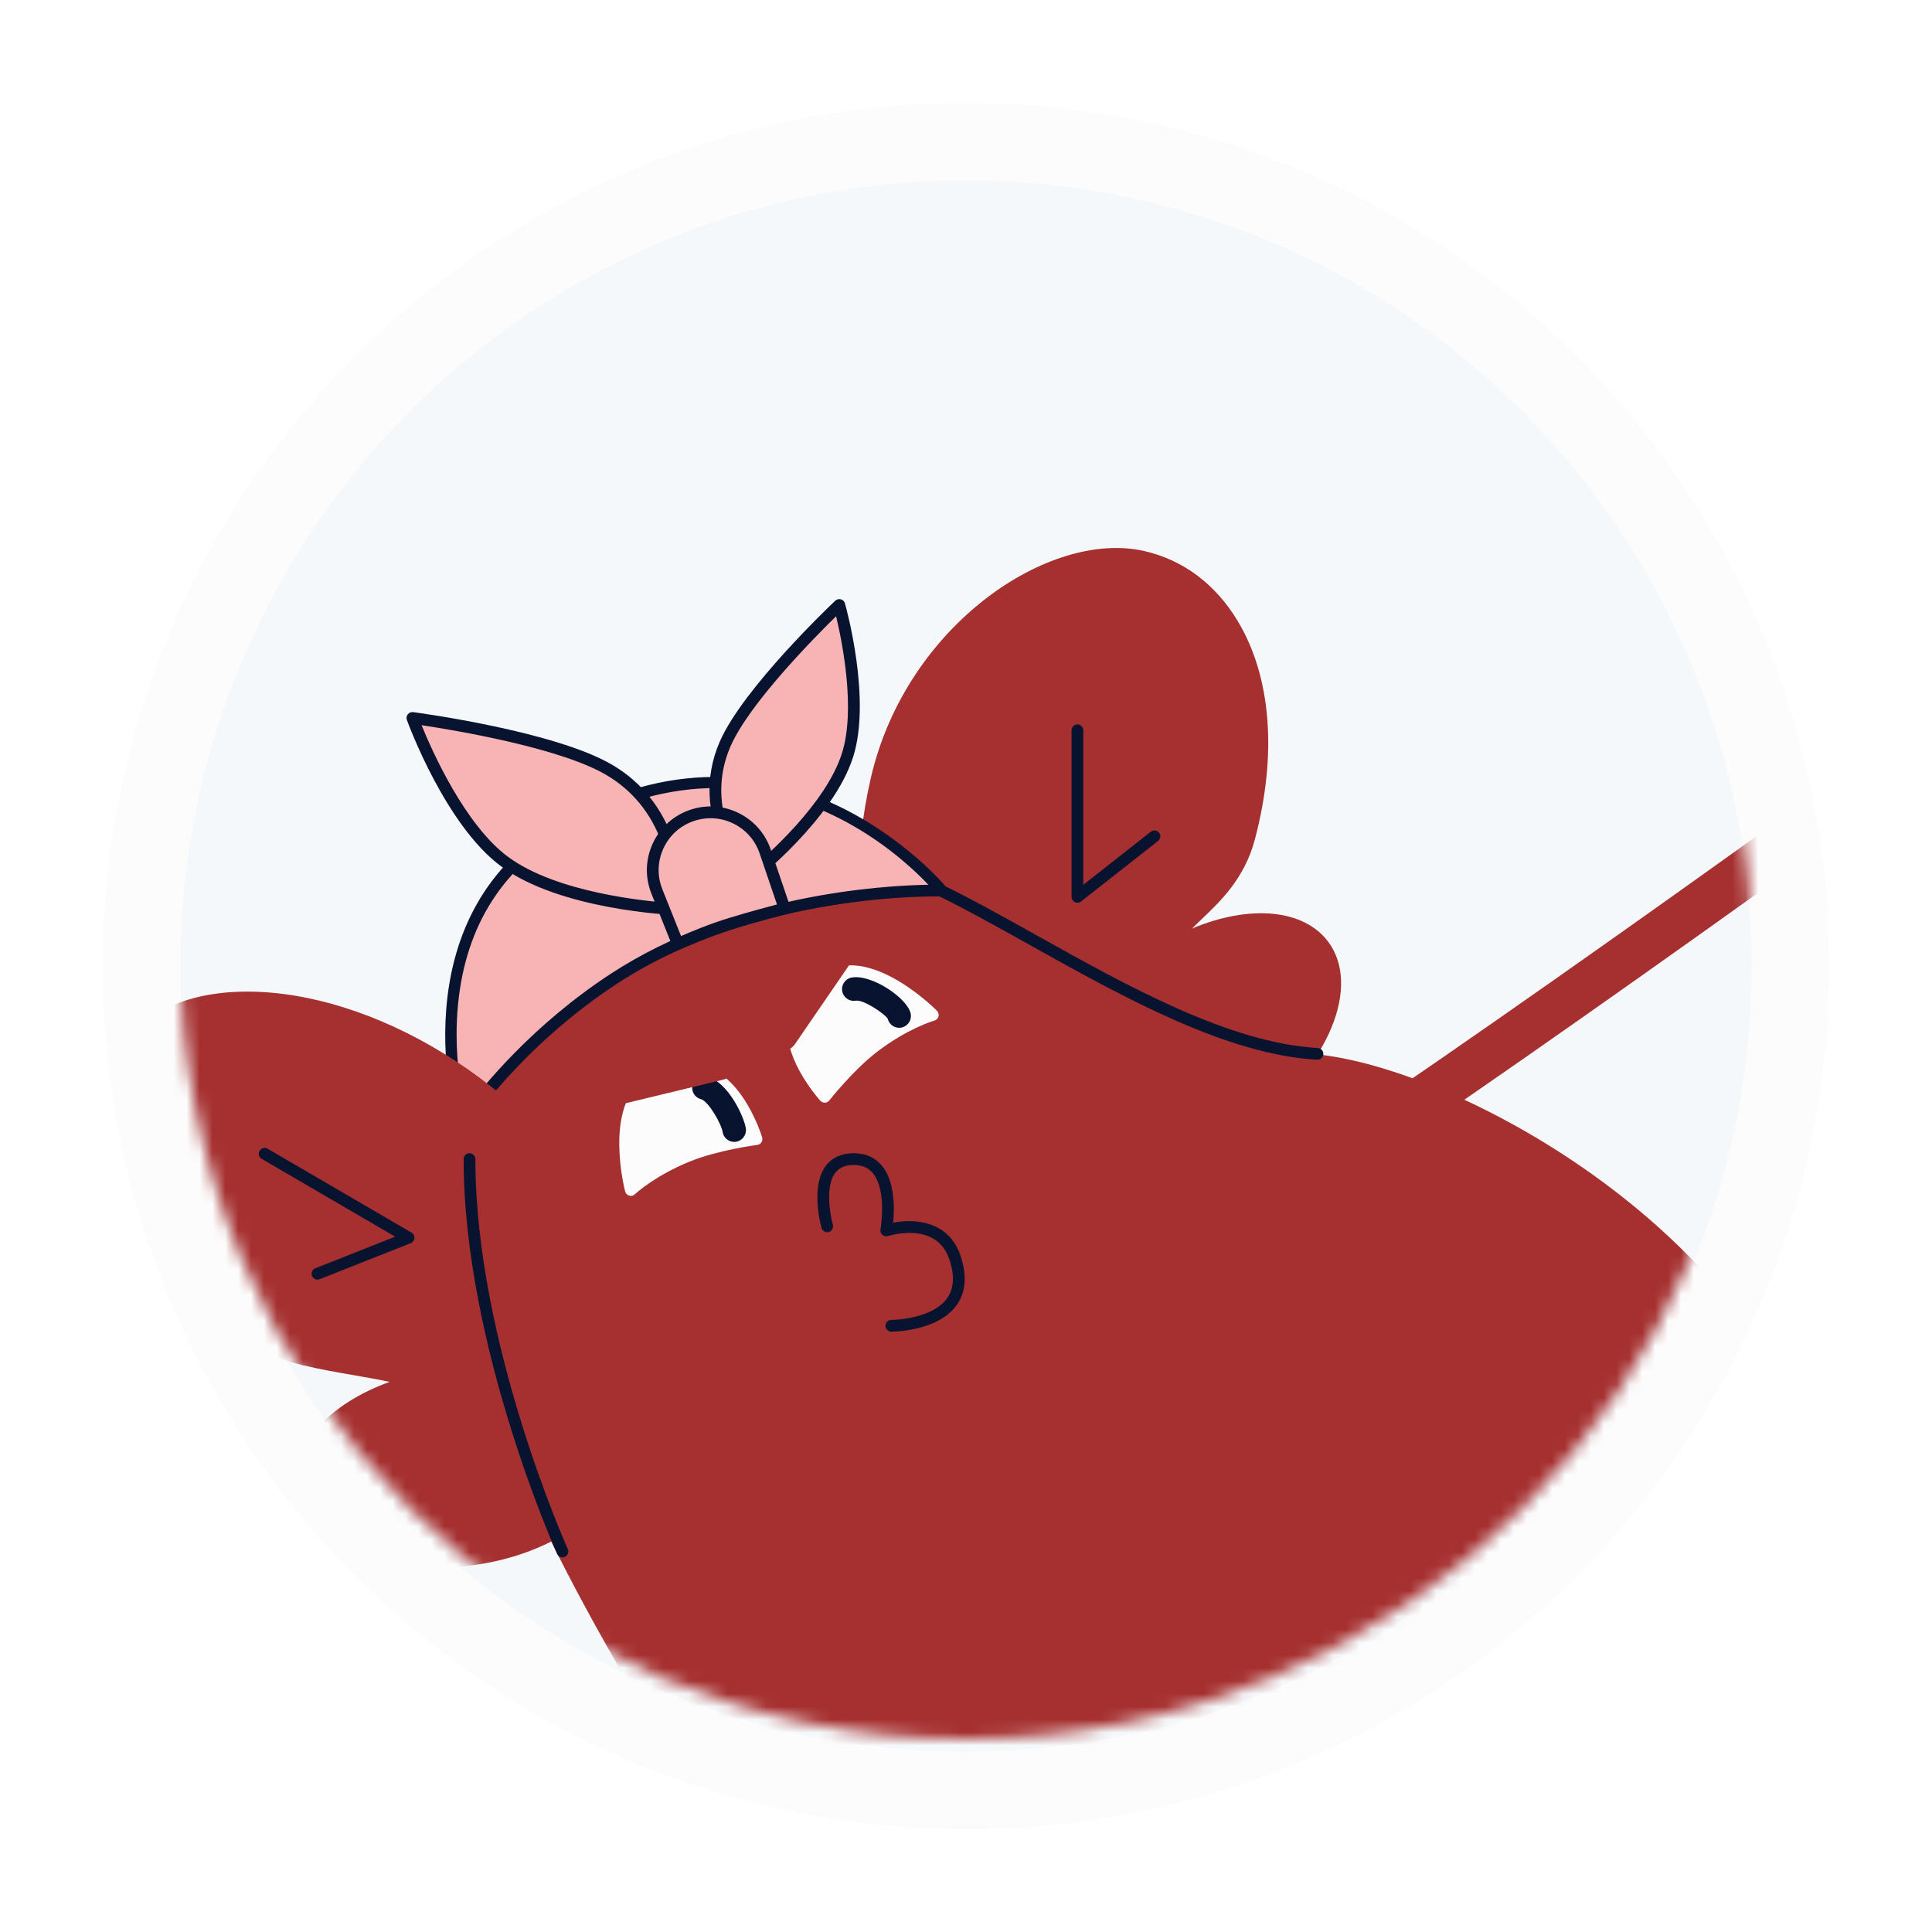 <svg width="150" height="150" viewBox="0 0 150 150" fill="none" xmlns="http://www.w3.org/2000/svg">
<g filter="url(#filter0_d_4477_36527)">
<circle cx="75" cy="74" r="67" fill="#F5F8FA"/>
<circle cx="75" cy="74" r="64" stroke="#FCFCFC" stroke-width="6"/>
</g>
<mask id="mask0_4477_36527" style="mask-type:alpha" maskUnits="userSpaceOnUse" x="14" y="13" width="122" height="122">
<circle cx="75" cy="74" r="61" fill="#D9D9D9"/>
</mask>
<g mask="url(#mask0_4477_36527)">
<path d="M138.982 108.325C130.629 91.402 108.119 80.893 99.58 81.837C92.95 82.587 87.049 78.442 80.799 74.06C74.784 69.843 68.565 65.482 61.322 65.379C52.555 65.261 46.271 67.471 40.275 72.787C24.456 86.808 40.161 118.385 56.122 142.405C59.449 147.413 76.758 161.356 96.023 163.086C97.347 163.205 98.65 163.264 99.938 163.264C110.801 163.264 120.369 159.033 128.422 150.656C145.6 132.789 143.646 117.775 138.982 108.325Z" fill="#A63030"/>
<path d="M103.136 73.138C101.234 70.571 97.038 70.21 92.555 72.087C92.791 71.847 93.049 71.601 93.32 71.343C94.796 69.934 96.633 68.181 97.43 65.166C99.176 58.562 98.701 52.54 96.091 48.209C94.375 45.36 91.878 43.486 88.872 42.789C81.485 41.079 70.359 48.542 67.616 60.377C64.833 72.386 68.457 83.52 75.696 85.199C77.648 85.651 79.745 85.379 81.809 84.417C81.69 85.888 82.021 87.189 82.78 88.215C83.863 89.676 85.689 90.452 87.992 90.452C88.357 90.452 88.734 90.433 89.121 90.394C91.871 90.114 94.864 88.866 97.549 86.877C103.161 82.718 105.668 76.555 103.136 73.138Z" fill="#A63030"/>
<path d="M35.914 87.265C35.914 87.265 39.977 81.012 47.674 75.981C58.884 68.656 73.1 69.148 73.1 69.148C73.1 69.148 60.833 54.143 43.58 64.26C31.078 71.591 35.914 87.265 35.914 87.265Z" fill="#F8B4B4"/>
<path d="M35.914 87.721C35.893 87.721 35.872 87.719 35.851 87.716C35.676 87.692 35.53 87.569 35.478 87.399C35.429 87.238 30.682 71.294 43.349 63.866C60.738 53.669 73.328 68.706 73.453 68.859C73.567 68.998 73.588 69.19 73.509 69.35C73.43 69.511 73.254 69.609 73.085 69.604C72.943 69.599 58.877 69.205 47.924 76.363C40.404 81.278 36.338 87.451 36.298 87.513C36.212 87.643 36.067 87.721 35.914 87.721ZM55.644 61.18C52.102 61.18 48.122 62.125 43.811 64.654C38.772 67.608 35.981 72.273 35.516 78.516C35.269 81.849 35.786 84.768 36.112 86.198C37.505 84.319 41.371 79.556 47.425 75.6C56.881 69.421 68.578 68.749 72.08 68.692C70.134 66.641 64.156 61.18 55.644 61.18Z" fill="#08142F"/>
<path d="M48.124 112.306C47.962 111.025 47.287 109.845 46.16 108.856C46.417 108.723 46.579 108.569 46.673 108.379C46.858 108.01 46.709 107.65 46.59 107.362C46.419 106.945 46.257 106.553 46.691 105.889C48.687 102.84 48.581 98.696 46.393 94.223C44.244 89.828 40.327 85.618 35.365 82.371C30.403 79.123 24.978 77.218 20.09 77.007C15.11 76.796 11.276 78.354 9.28 81.403C7.283 84.453 7.389 88.596 9.577 93.069C11.727 97.464 15.644 101.674 20.606 104.922C21.966 105.812 24.798 106.306 27.538 106.782C28.515 106.953 29.462 107.117 30.249 107.289C25.512 109.003 22.585 112.243 22.995 115.489C23.26 117.579 24.845 119.356 27.458 120.492C29.316 121.301 31.542 121.718 33.904 121.718C34.765 121.718 35.643 121.663 36.529 121.55C39.844 121.13 42.87 119.964 45.049 118.263C47.296 116.512 48.389 114.396 48.124 112.306Z" fill="#A63030"/>
<path d="M83.651 70.089C83.584 70.089 83.515 70.074 83.451 70.044C83.294 69.967 83.195 69.808 83.195 69.633V56.699C83.195 56.447 83.399 56.243 83.651 56.243C83.903 56.243 84.108 56.447 84.108 56.699V68.694L89.348 64.575C89.546 64.419 89.833 64.453 89.989 64.652C90.145 64.85 90.11 65.136 89.912 65.292L83.933 69.991C83.851 70.056 83.751 70.089 83.651 70.089Z" fill="#08142F"/>
<path d="M24.651 99.348C24.469 99.348 24.297 99.239 24.226 99.06C24.133 98.825 24.248 98.561 24.483 98.467L30.68 96.015L20.318 89.974C20.1 89.847 20.027 89.568 20.154 89.349C20.281 89.132 20.56 89.058 20.778 89.185L31.951 95.7C32.102 95.787 32.189 95.954 32.177 96.129C32.164 96.303 32.052 96.455 31.89 96.519L24.819 99.316C24.763 99.338 24.706 99.348 24.651 99.348Z" fill="#08142F"/>
<path d="M133.325 115.63C132.571 115.63 131.959 115.02 131.956 114.265C131.953 113.509 132.564 112.894 133.32 112.891L172.735 112.754V108.215C172.735 107.459 173.349 106.846 174.104 106.846C174.86 106.846 175.474 107.459 175.474 108.215V114.118C175.474 114.872 174.864 115.485 174.109 115.487L133.33 115.63C133.328 115.63 133.326 115.63 133.325 115.63Z" fill="#A63030"/>
<path d="M103.683 91.819C103.094 91.819 102.517 91.535 102.165 91.011C101.604 90.174 101.827 89.039 102.664 88.478C124.796 73.635 158.524 48.877 158.862 48.628C159.674 48.031 160.817 48.207 161.414 49.019C162.011 49.831 161.836 50.974 161.023 51.571C160.685 51.82 126.895 76.624 104.698 91.511C104.386 91.719 104.032 91.819 103.683 91.819Z" fill="#A63030"/>
<path d="M58.318 143.225C40.303 143.225 25.481 138.418 14.226 128.917C4.032 120.313 -2.822 108.024 -5.594 93.379C-8.491 78.079 -6.664 60.939 -0.583 46.357C5.791 31.075 15.962 20.237 28.055 15.84C29.003 15.495 30.051 15.984 30.395 16.931C30.739 17.879 30.251 18.927 29.303 19.271C18.18 23.314 8.763 33.433 2.787 47.763C-3.027 61.704 -4.774 78.083 -2.006 92.701C0.689 106.935 11.943 139.574 58.286 139.574C59.136 139.574 59.995 139.564 60.869 139.542C61.866 139.512 62.714 140.312 62.74 141.32C62.766 142.327 61.97 143.165 60.962 143.191C60.074 143.214 59.191 143.225 58.318 143.225Z" fill="#A63030"/>
<path d="M28.148 16.819C28.022 16.819 27.897 16.767 27.807 16.666C27.348 16.149 27.114 15.243 27.25 14.512C27.352 13.966 27.652 13.539 28.093 13.312C28.317 13.197 28.592 13.285 28.707 13.509C28.822 13.734 28.734 14.008 28.51 14.123C28.32 14.221 28.198 14.408 28.146 14.679C28.051 15.194 28.244 15.785 28.488 16.059C28.655 16.248 28.639 16.535 28.45 16.703C28.365 16.782 28.256 16.819 28.148 16.819Z" fill="#A63030"/>
<path d="M29.109 16.68C29.096 16.68 29.083 16.68 29.07 16.678C28.819 16.657 28.632 16.437 28.653 16.186C28.725 15.322 29.279 13.664 30.858 13.569C31.102 13.55 31.325 13.745 31.34 13.997C31.356 14.249 31.164 14.465 30.912 14.479C29.718 14.552 29.563 16.245 29.562 16.261C29.543 16.5 29.343 16.68 29.109 16.68Z" fill="#A63030"/>
<path d="M29.704 18.167C29.598 18.167 29.491 18.137 29.397 18.072C29.147 17.902 29.081 17.563 29.251 17.313C29.41 17.078 30.844 15.03 32.608 15.249C32.908 15.286 33.121 15.559 33.084 15.859C33.047 16.159 32.775 16.375 32.474 16.335C31.54 16.224 30.486 17.446 30.157 17.926C30.052 18.083 29.879 18.167 29.704 18.167Z" fill="#A63030"/>
<path d="M102.287 82.278C102.278 82.278 102.27 82.278 102.261 82.277C95.197 81.878 87.174 77.398 80.094 73.447C77.456 71.973 74.964 70.583 72.611 69.436C72.385 69.326 72.291 69.053 72.401 68.827C72.511 68.6 72.784 68.506 73.011 68.617C75.388 69.774 77.89 71.171 80.54 72.65C87.532 76.555 95.459 80.98 102.313 81.367C102.565 81.382 102.757 81.597 102.743 81.849C102.729 82.09 102.528 82.278 102.287 82.278Z" fill="#08142F"/>
<path d="M48.978 92.392C49.071 92.306 50.573 90.898 53.407 89.748C55.686 88.824 58.735 88.439 58.735 88.439C58.735 88.439 58.547 87.797 58.145 86.956C57.356 85.281 55.743 82.809 53.124 83.002C52.296 83.06 51.37 83.387 50.34 84.083C47.418 86.054 48.914 92.158 48.978 92.392Z" fill="#FCFCFC"/>
<path d="M48.978 92.846C48.937 92.846 48.895 92.841 48.855 92.829C48.702 92.785 48.581 92.666 48.538 92.513C48.52 92.447 46.819 85.907 50.087 83.704C51.123 83.003 52.136 82.613 53.093 82.545C55.263 82.389 57.204 83.883 58.558 86.761C58.97 87.622 59.165 88.282 59.173 88.311C59.211 88.438 59.191 88.577 59.117 88.689C59.044 88.801 58.925 88.876 58.792 88.892C58.762 88.896 55.774 89.28 53.579 90.171C50.922 91.249 49.45 92.575 49.291 92.723C49.206 92.803 49.093 92.846 48.978 92.846ZM53.411 83.447C53.328 83.447 53.244 83.45 53.158 83.456C52.361 83.512 51.5 83.85 50.597 84.46C48.581 85.82 48.909 89.716 49.259 91.563C49.979 91.005 51.31 90.107 53.236 89.326C54.981 88.618 57.126 88.224 58.123 88.068C58.031 87.823 57.901 87.505 57.732 87.153C56.927 85.441 55.533 83.447 53.411 83.447Z" fill="#FCFCFC"/>
<path d="M57.003 88.656C56.556 88.656 56.164 88.326 56.1 87.87C56.019 87.291 55.016 85.499 54.42 85.34C53.932 85.211 53.643 84.711 53.772 84.224C53.902 83.737 54.402 83.446 54.889 83.577C56.56 84.021 57.787 86.752 57.908 87.616C57.979 88.115 57.631 88.576 57.132 88.647C57.088 88.652 57.045 88.656 57.003 88.656Z" fill="#08142F"/>
<path d="M72.423 78.8C72.302 78.836 70.323 79.404 67.884 81.249C65.922 82.732 64.03 85.153 64.03 85.153C64.03 85.153 63.574 84.662 63.058 83.886C62.023 82.351 60.727 79.699 62.233 77.549C62.708 76.867 63.463 76.24 64.588 75.712C67.781 74.212 72.256 78.625 72.423 78.8Z" fill="#FCFCFC"/>
<path d="M64.031 85.611C63.904 85.611 63.782 85.558 63.697 85.465C63.677 85.444 63.21 84.937 62.679 84.14C60.903 81.505 60.612 79.07 61.861 77.288C62.408 76.501 63.261 75.832 64.396 75.3C67.961 73.623 72.707 78.436 72.753 78.485C72.864 78.6 72.906 78.765 72.864 78.919C72.822 79.073 72.703 79.195 72.551 79.238L72.549 79.239C72.341 79.299 70.453 79.879 68.159 81.614C66.27 83.043 64.409 85.412 64.39 85.435C64.308 85.54 64.183 85.605 64.05 85.611C64.043 85.611 64.037 85.611 64.031 85.611ZM66.026 75.864C65.591 75.864 65.172 75.943 64.784 76.126C63.797 76.588 63.065 77.155 62.609 77.811C61.306 79.672 62.34 82.004 63.437 83.633C63.654 83.958 63.861 84.233 64.024 84.439C64.669 83.663 66.107 82.022 67.609 80.886C69.269 79.631 70.721 78.949 71.568 78.617C70.41 77.59 68.052 75.864 66.026 75.864Z" fill="#FCFCFC"/>
<path d="M69.812 79.798C69.402 79.798 69.03 79.52 68.927 79.104C68.708 78.714 67.03 77.591 66.443 77.693C65.946 77.778 65.475 77.445 65.389 76.947C65.304 76.451 65.637 75.979 66.135 75.893C67.669 75.629 70.4 77.46 70.698 78.664C70.82 79.153 70.521 79.648 70.032 79.769C69.959 79.79 69.885 79.798 69.812 79.798Z" fill="#08142F"/>
<path d="M69.203 103.39C68.951 103.39 68.747 103.185 68.747 102.934C68.747 102.682 68.951 102.477 69.202 102.477C69.234 102.477 72.353 102.453 73.535 100.792C74.076 100.032 74.13 99.005 73.693 97.741C72.683 94.811 69.101 95.919 68.949 95.967C68.797 96.015 68.629 95.981 68.509 95.876C68.388 95.771 68.332 95.609 68.36 95.451C68.365 95.421 68.888 92.426 67.761 91.078C67.407 90.655 66.925 90.449 66.289 90.449C65.631 90.449 65.159 90.65 64.847 91.063C64.057 92.109 64.447 94.323 64.663 95.088C64.731 95.331 64.591 95.583 64.349 95.651C64.108 95.72 63.854 95.58 63.785 95.337C63.748 95.208 62.892 92.137 64.118 90.513C64.607 89.865 65.338 89.536 66.289 89.536C67.2 89.536 67.931 89.859 68.462 90.495C69.491 91.727 69.451 93.838 69.347 94.927C71.046 94.598 73.647 94.808 74.556 97.444C75.094 99.004 75 100.309 74.277 101.324C72.821 103.367 69.35 103.39 69.203 103.39Z" fill="#08142F"/>
<path d="M47.704 85.828C47.086 85.828 46.526 85.407 46.374 84.781C46.196 84.046 46.648 83.306 47.383 83.128L55.506 81.162C56.242 80.986 56.981 81.436 57.159 82.171C57.337 82.906 56.885 83.646 56.15 83.824L48.027 85.789C47.92 85.815 47.811 85.828 47.704 85.828Z" fill="#A63030"/>
<path d="M60.6 81.647C60.334 81.647 60.064 81.57 59.827 81.407C59.204 80.979 59.045 80.127 59.472 79.504L63.724 73.303C64.151 72.68 65.003 72.519 65.627 72.948C66.25 73.376 66.409 74.228 65.982 74.851L61.73 81.052C61.465 81.439 61.036 81.647 60.6 81.647Z" fill="#A63030"/>
<path d="M43.67 120.914C43.496 120.914 43.33 120.814 43.254 120.646C43.18 120.486 35.995 104.463 35.995 89.993C35.995 89.741 36.199 89.536 36.451 89.536C36.703 89.536 36.908 89.741 36.908 89.993C36.908 104.263 44.013 120.11 44.084 120.269C44.188 120.498 44.086 120.769 43.857 120.873C43.797 120.901 43.733 120.914 43.67 120.914Z" fill="#08142F"/>
<path d="M65.162 46.971C65.162 46.971 58.123 53.617 56.311 57.739C53.81 63.429 58.154 68.18 58.154 68.18C58.154 68.18 64.288 63.382 65.8 58.636C67.211 54.208 65.162 46.971 65.162 46.971Z" fill="#F8B4B4"/>
<path d="M58.154 68.636C58.03 68.636 57.907 68.586 57.817 68.487C57.772 68.438 53.303 63.449 55.894 57.555C57.722 53.396 64.56 46.912 64.85 46.639C64.966 46.529 65.132 46.488 65.285 46.531C65.438 46.573 65.56 46.692 65.603 46.847C65.687 47.148 67.672 54.269 66.235 58.776C64.698 63.599 58.691 68.34 58.435 68.54C58.351 68.604 58.252 68.636 58.154 68.636ZM64.914 47.846C63.22 49.508 58.187 54.605 56.728 57.923C54.745 62.434 57.339 66.39 58.218 67.537C59.521 66.451 64.116 62.413 65.364 58.498C66.457 55.07 65.38 49.79 64.914 47.846Z" fill="#08142F"/>
<path d="M32.02 55.741C32.02 55.741 42.899 57.183 47.298 59.771C53.371 63.344 52.528 70.592 52.528 70.592C52.528 70.592 43.707 70.249 39.169 66.889C34.935 63.754 32.02 55.741 32.02 55.741Z" fill="#F8B4B4"/>
<path d="M52.527 71.049C52.521 71.049 52.516 71.049 52.509 71.049C52.143 71.034 43.495 70.661 38.897 67.256C34.602 64.075 31.711 56.229 31.59 55.897C31.535 55.747 31.563 55.579 31.663 55.455C31.763 55.331 31.92 55.268 32.079 55.289C32.527 55.349 43.101 56.773 47.529 59.379C53.786 63.059 52.989 70.57 52.98 70.646C52.954 70.875 52.758 71.049 52.527 71.049ZM32.73 56.304C33.553 58.322 36.099 64.047 39.441 66.522C43.24 69.334 50.27 69.985 52.101 70.11C52.156 68.539 51.973 63.051 47.067 60.164C43.467 58.047 35.279 56.688 32.73 56.304Z" fill="#08142F"/>
<path d="M60.915 70.537C60.915 70.537 58.735 71.095 56.756 71.701C54.626 72.352 52.631 73.29 52.631 73.29L51.004 69.218C50.052 66.834 51.292 64.139 53.723 63.312C56.066 62.515 58.613 63.768 59.41 66.112L60.915 70.537Z" fill="#F8B4B4"/>
<path d="M52.63 73.745C52.573 73.745 52.516 73.734 52.462 73.713C52.345 73.667 52.252 73.574 52.205 73.458L50.578 69.386C50.071 68.116 50.107 66.732 50.679 65.489C51.251 64.246 52.279 63.319 53.574 62.878C54.823 62.453 56.162 62.539 57.347 63.123C58.53 63.705 59.416 64.714 59.841 65.963L61.346 70.39C61.387 70.51 61.376 70.642 61.315 70.754C61.254 70.866 61.15 70.947 61.026 70.978C61.005 70.984 58.834 71.541 56.887 72.136C54.815 72.769 52.841 73.691 52.822 73.7C52.762 73.731 52.696 73.745 52.63 73.745ZM55.169 63.526C54.733 63.526 54.294 63.598 53.869 63.743C52.814 64.101 51.975 64.857 51.509 65.87C51.042 66.884 51.013 68.012 51.427 69.048L52.877 72.676C53.587 72.362 55.059 71.742 56.622 71.265C58.038 70.832 59.57 70.42 60.325 70.22L58.978 66.258C58.632 65.24 57.91 64.418 56.945 63.943C56.382 63.666 55.778 63.526 55.169 63.526Z" fill="#08142F"/>
<path d="M22.242 14.395L7.749 24.59C7.749 24.59 7.829 27.59 9.961 29.728C12.406 32.181 15.135 32.673 15.135 32.673L28.235 21.524C28.235 21.524 31.49 19.245 32.54 18.063C34.175 16.223 34.824 14.271 31.719 12.326C29.584 10.989 29.244 10.202 26.657 11.62C25.553 12.225 22.242 14.395 22.242 14.395Z" fill="#2150B5"/>
<path d="M26.87 14.366C26.457 14.366 26.048 14.18 25.779 13.825C25.321 13.223 25.438 12.365 26.041 11.906C27.409 10.867 30.782 8.448 32.54 8.448C33.295 8.448 33.909 9.061 33.909 9.817C33.909 10.573 33.295 11.186 32.54 11.186C31.934 11.237 29.664 12.594 27.697 14.087C27.45 14.275 27.159 14.366 26.87 14.366Z" fill="#2150B5"/>
<path d="M31.723 15.087C31.21 15.087 30.718 14.798 30.484 14.303C30.161 13.62 30.452 12.805 31.135 12.481C31.877 12.13 35.703 10.43 38.2 11.534C38.892 11.84 39.204 12.648 38.899 13.339C38.593 14.031 37.785 14.343 37.093 14.038C36.093 13.597 33.646 14.324 32.307 14.955C32.118 15.045 31.919 15.087 31.723 15.087Z" fill="#2150B5"/>
<path d="M37.644 18.338C37.404 18.338 37.16 18.275 36.94 18.142C35.824 17.47 33.479 17.524 32.263 17.715C31.517 17.834 30.816 17.325 30.697 16.578C30.578 15.831 31.086 15.131 31.831 15.011C32.253 14.943 36.019 14.39 38.353 15.796C39.001 16.186 39.209 17.027 38.819 17.675C38.562 18.102 38.109 18.338 37.644 18.338Z" fill="#2150B5"/>
<path d="M33.907 22.965C33.754 22.965 33.597 22.939 33.443 22.884C29.175 21.349 27.296 21.386 27.276 21.386C26.528 21.406 25.891 20.825 25.859 20.077C25.827 19.328 26.393 18.693 27.141 18.651C27.372 18.637 29.55 18.573 34.371 20.307C35.083 20.563 35.452 21.348 35.196 22.059C34.995 22.617 34.468 22.965 33.907 22.965Z" fill="#2150B5"/>
</g>
<defs>
<filter id="filter0_d_4477_36527" x="0" y="0" width="150" height="150" filterUnits="userSpaceOnUse" color-interpolation-filters="sRGB">
<feFlood flood-opacity="0" result="BackgroundImageFix"/>
<feColorMatrix in="SourceAlpha" type="matrix" values="0 0 0 0 0 0 0 0 0 0 0 0 0 0 0 0 0 0 127 0" result="hardAlpha"/>
<feOffset dy="1"/>
<feGaussianBlur stdDeviation="4"/>
<feComposite in2="hardAlpha" operator="out"/>
<feColorMatrix type="matrix" values="0 0 0 0 0 0 0 0 0 0 0 0 0 0 0 0 0 0 0.12 0"/>
<feBlend mode="normal" in2="BackgroundImageFix" result="effect1_dropShadow_4477_36527"/>
<feBlend mode="normal" in="SourceGraphic" in2="effect1_dropShadow_4477_36527" result="shape"/>
</filter>
</defs>
</svg>
